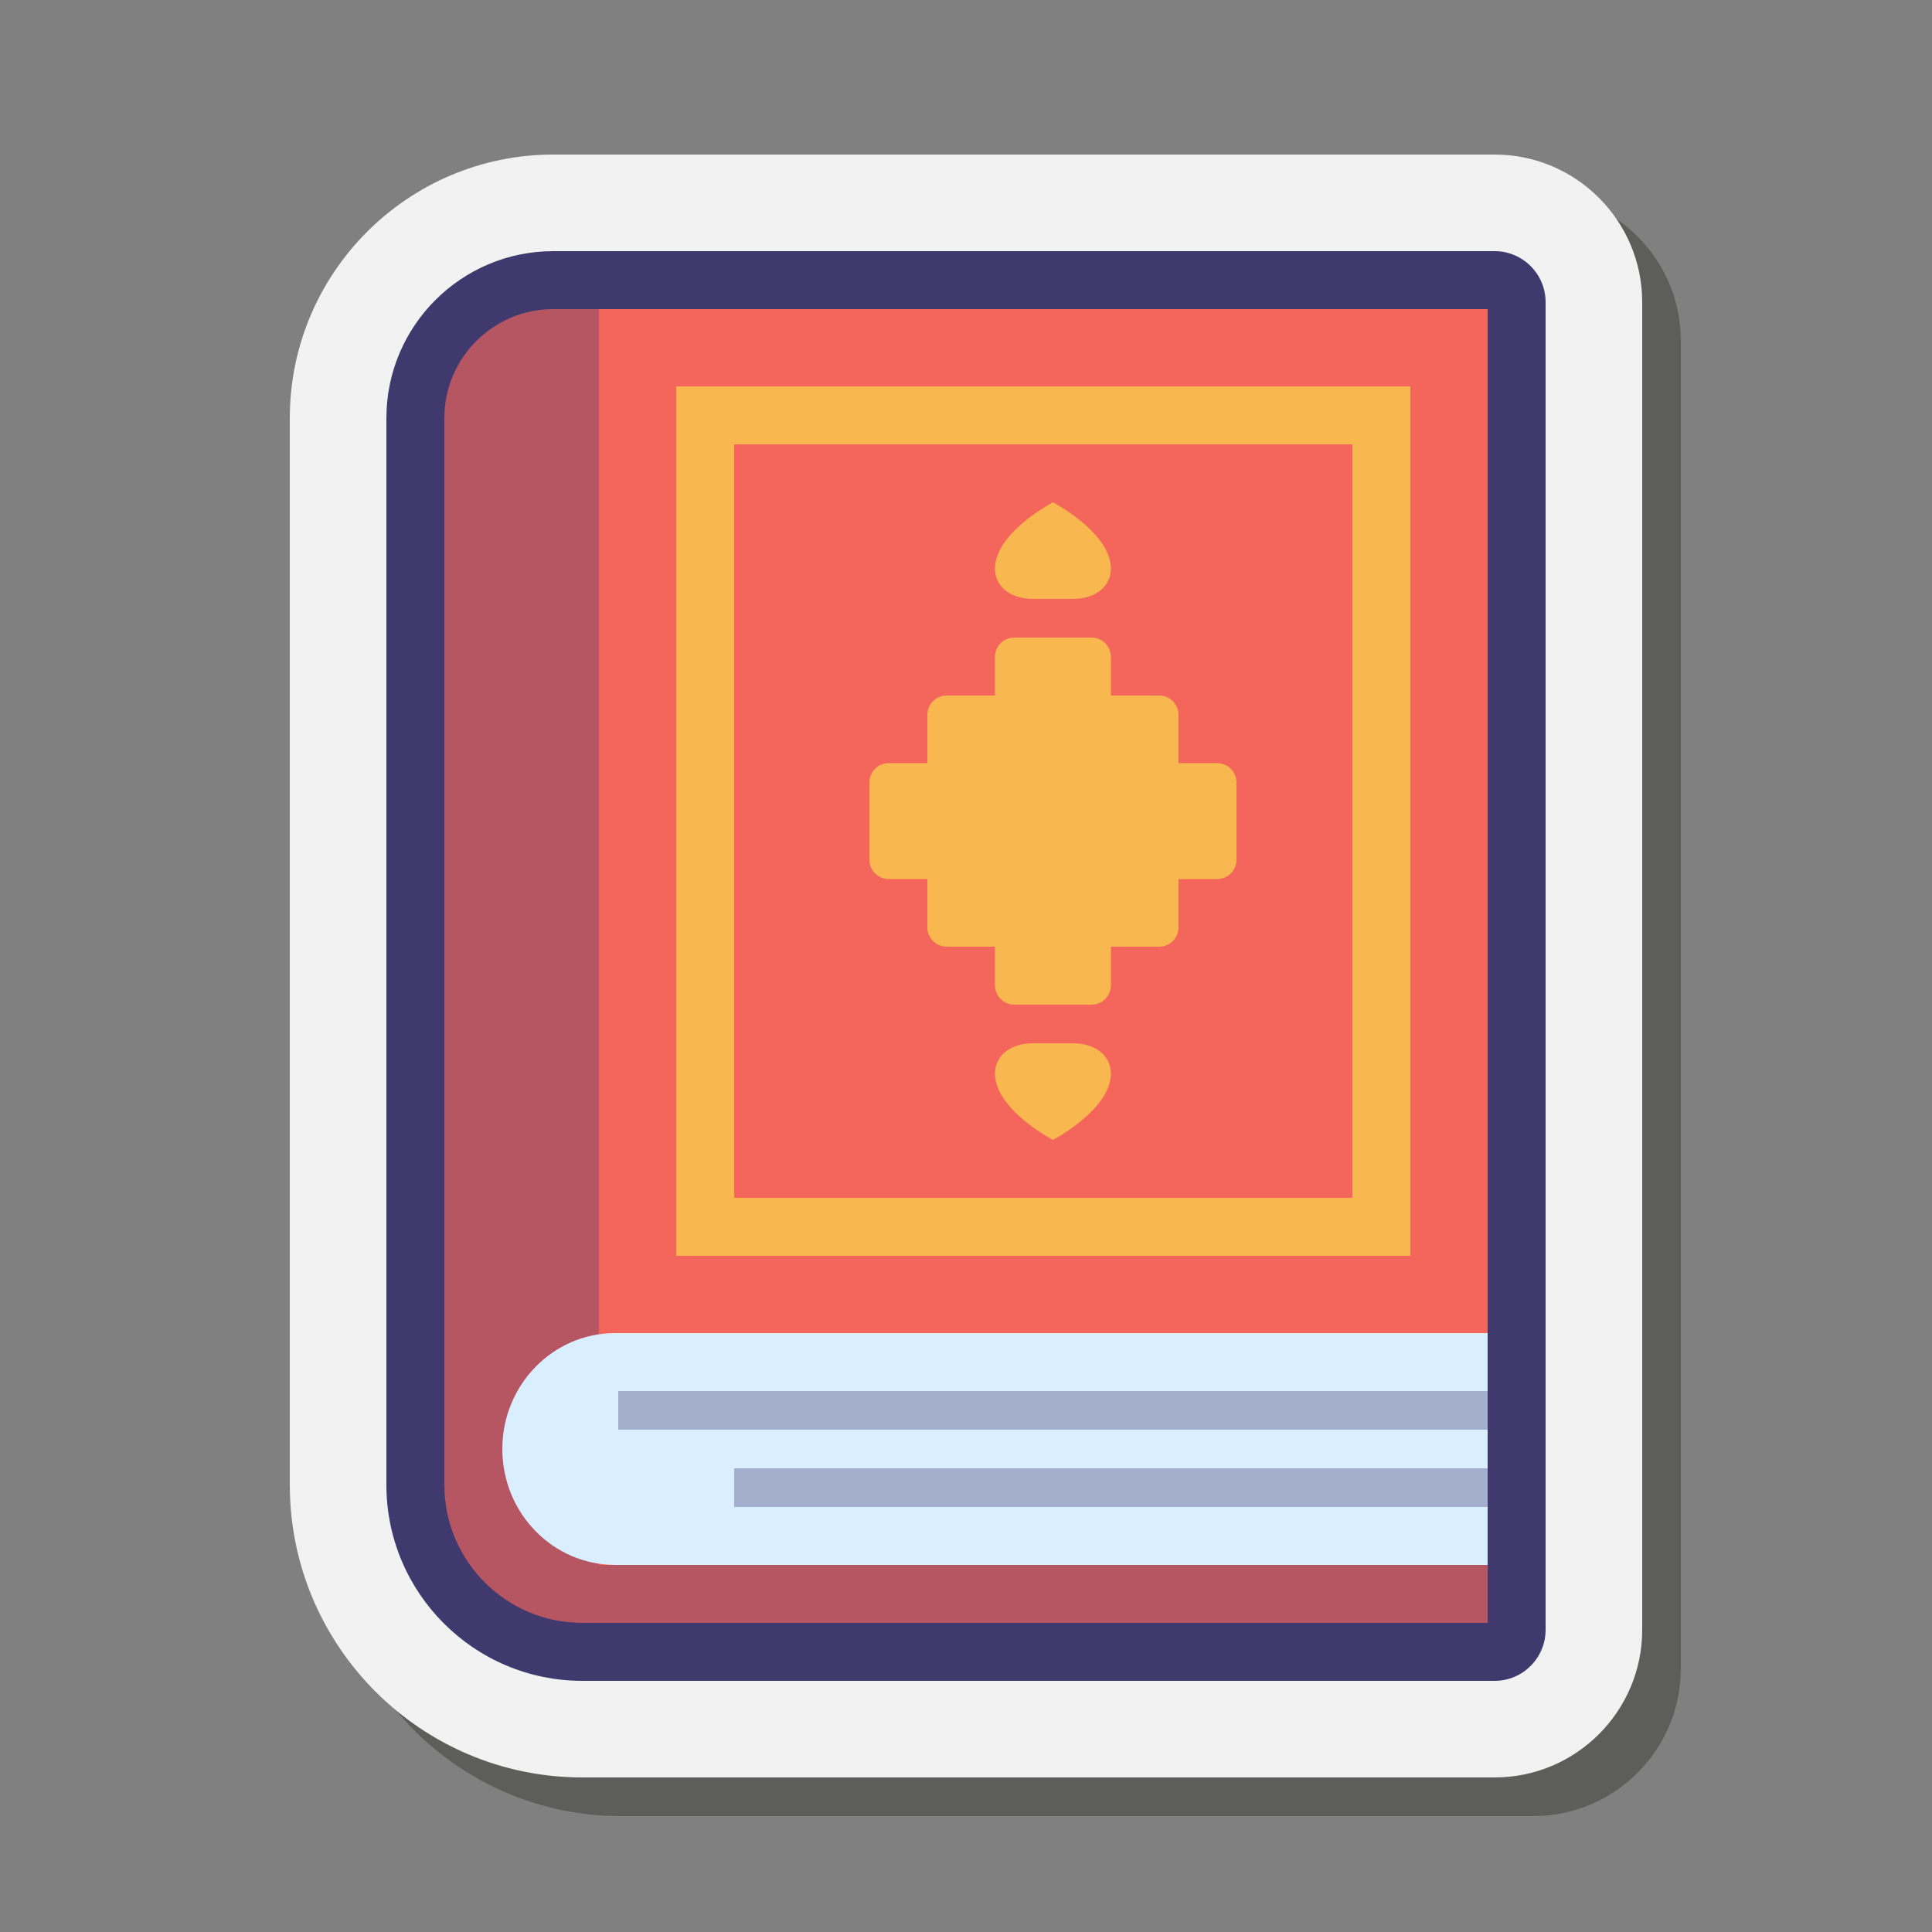<svg xmlns="http://www.w3.org/2000/svg" x="0px" y="0px" width="250" height="250" viewBox="0 0 100 100">
  <rect x="0" y="0" width="100" height="100" fill="#808080" stroke="none"/>
  <path fill="#1d1d1b" d="M79.362,10H30.638C23.118,10,17,16.118,17,23.639v55.223C17,87.209,23.791,94,32.138,94h47.225C83.574,94,87,90.574,87,86.362V17.639C87,13.427,83.574,10,79.362,10z" opacity=".35"></path>
  <path fill="#f2f2f2" d="M77.362,8H28.638C21.118,8,15,14.118,15,21.639v55.223C15,85.209,21.791,92,30.138,92h47.225C81.574,92,85,88.574,85,84.362V15.639C85,11.427,81.574,8,77.362,8z"></path>
  <path fill="#f4665c" d="M79,85H29.191C24.667,85,21,81.333,21,76.809V22.191C21,17.667,24.667,14,29.191,14H79V85z"></path>
  <path fill="#40396e" d="M31,81V16h-3.089C25.199,16,23,18.199,23,20.911v59.914c0,1.762,1.412,3.2,3.174,3.232L78,85v-4H31z" opacity=".35"></path>
  <path fill="#d9eeff" d="M77,69H31.844C28.616,69,26,71.686,26,75l0,0c0,3.314,2.616,6,5.844,6H77V69z"></path>
  <rect width="39" height="2" x="38" y="76" fill="#40396e" opacity=".35"></rect>
  <rect width="45" height="2" x="32" y="72" fill="#40396e" opacity=".35"></rect>
  <path fill="#f9b84f" d="M70,23v39H38V23H70 M73,20H35v45h38V20L73,20z"></path>
  <path fill="#f9b84f" d="M51.5,55.562c0-0.816,0.667-1.563,2-1.563h2c1.333,0,2,0.746,2,1.563c0,1.875-3,3.438-3,3.438S51.5,57.437,51.5,55.562zM63,39.5h-2V37c0-0.552-0.448-1-1-1h-2.5v-2c0-0.552-0.448-1-1-1h-4c-0.552,0-1,0.448-1,1v2H49c-0.552,0-1,0.448-1,1v2.5h-2c-0.552,0-1,0.448-1,1v4c0,0.552,0.448,1,1,1h2V48c0,0.552,0.448,1,1,1h2.5v2c0,0.552,0.448,1,1,1h4c0.552,0,1-0.448,1-1v-2H60c0.552,0,1-0.448,1-1v-2.5h2c0.552,0,1-0.448,1-1v-4C64,39.948,63.552,39.5,63,39.5z M57.5,29.438c0,0.816-0.667,1.563-2,1.563h-2c-1.333,0-2-0.746-2-1.563c0-1.875,3-3.438,3-3.438S57.5,27.563,57.5,29.438z"></path>
  <path fill="#40396e" d="M77.362,87H30.138C24.548,87,20,82.452,20,76.861V21.639C20,16.875,23.875,13,28.638,13h48.724C78.816,13,80,14.184,80,15.639v68.723C80,85.816,78.817,87,77.362,87zM28.638,16C25.529,16,23,18.529,23,21.639v55.223C23,80.798,26.202,84,30.138,84H77V16H28.638z"></path>
</svg>
